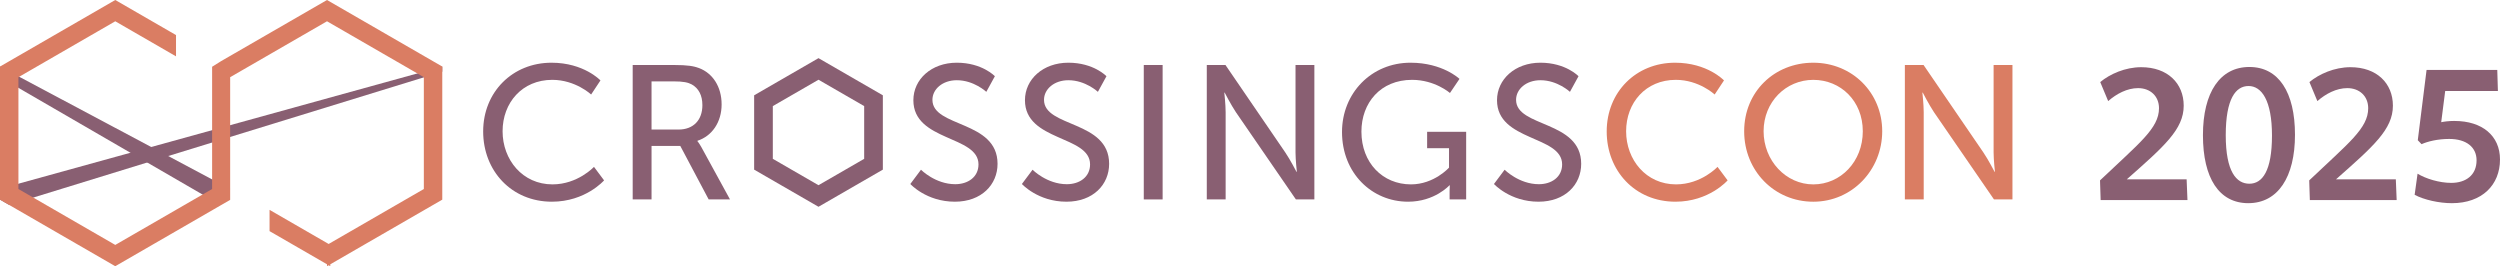<?xml version="1.0" encoding="UTF-8"?><svg id="Layer_1" xmlns="http://www.w3.org/2000/svg" viewBox="0 0 2067.76 220.18"><defs><style>.cls-1{fill:#895f72;}.cls-1,.cls-2{stroke-width:0px;}.cls-2{fill:#da7d63;}</style></defs><polygon class="cls-1" points="0 156.15 0 165.13 7.62 169.53 365.81 59.28 365.81 55.04 0 156.15"/><polygon class="cls-1" points="0 63.84 175.07 165.28 190.37 156.33 0 55.04 0 63.84"/><polygon class="cls-2" points="365.81 165.13 365.81 165.13 365.81 165.13 365.81 165.13 365.81 55.04 361.27 57.66 365.81 55.04 270.47 0 182.9 50.55 175.44 55.22 175.44 156.33 175.44 156.33 175.44 156.33 95.34 202.58 15.24 156.33 15.24 63.84 5.3 58.1 15.25 63.84 95.34 17.6 141.1 44.02 145.58 46.6 145.58 29.01 141.07 26.4 95.34 0 0 55.04 0 55.04 0 165.13 95.34 220.18 95.34 220.18 95.34 220.18 95.34 220.18 95.34 220.18 182.9 169.62 182.9 169.62 182.9 169.62 190.37 165.31 190.37 63.84 190.37 63.84 190.37 63.84 270.47 17.6 350.56 63.84 350.56 156.33 271.83 201.79 227.43 176.16 222.95 173.57 222.95 191.17 227.46 193.77 270.47 218.6 270.47 220.18 271.83 219.39 273.19 220.18 273.19 218.6 365.81 165.13 365.81 165.13"/><path class="cls-1" d="m456.16,51.87c26.77,0,40.48,14.65,40.48,14.65l-7.72,11.65s-12.92-12.13-32.13-12.13c-24.88,0-41.1,18.9-41.1,42.52s16.54,43.94,41.26,43.94c20.94,0,34.33-14.49,34.33-14.49l8.35,11.18s-15.28,17.64-43.15,17.64c-33.39,0-56.85-25.51-56.85-58.11s24.26-56.85,56.54-56.85"/><path class="cls-1" d="m561.26,107.15c12.13,0,19.69-7.72,19.69-20.16,0-8.19-3.15-14.02-8.82-17.17-3-1.58-6.62-2.52-15.28-2.52h-17.96v39.85h22.37Zm-37.96-53.39h34.02c11.66,0,16.54.95,20.79,2.52,11.34,4.25,18.74,15.43,18.74,30.08s-7.88,26.14-20,30.08v.32s1.26,1.42,3.31,5.04l23.62,43.15h-17.64l-23.47-44.25h-23.78v44.25h-15.59V53.76Z"/><path class="cls-1" d="m761.75,140.38s11.81,11.97,28.35,11.97c10.39,0,19.21-5.83,19.21-16.38,0-24.1-53.86-18.9-53.86-53.08,0-17.32,14.96-31.03,35.91-31.03s31.5,11.18,31.5,11.18l-7.08,12.92s-10.24-9.61-24.41-9.61c-11.81,0-20.16,7.4-20.16,16.22,0,22.99,53.86,16.85,53.86,52.92,0,17.17-13.23,31.34-35.28,31.34-23.63,0-36.86-14.65-36.86-14.65l8.82-11.81Z"/><path class="cls-1" d="m854.04,140.38s11.81,11.97,28.35,11.97c10.39,0,19.21-5.83,19.21-16.38,0-24.1-53.86-18.9-53.86-53.08,0-17.32,14.96-31.03,35.91-31.03s31.5,11.18,31.5,11.18l-7.08,12.92s-10.24-9.61-24.41-9.61c-11.82,0-20.16,7.4-20.16,16.22,0,22.99,53.86,16.85,53.86,52.92,0,17.17-13.23,31.34-35.28,31.34-23.63,0-36.86-14.65-36.86-14.65l8.82-11.81Z"/><rect class="cls-1" x="946.02" y="53.76" width="15.59" height="111.19"/><path class="cls-1" d="m998.15,53.76h15.43l49.45,72.29c4.1,5.99,9.29,16.07,9.29,16.07h.31s-1.1-9.92-1.1-16.07V53.76h15.59v111.19h-15.28l-49.61-72.13c-4.1-6.14-9.29-16.22-9.29-16.22h-.31s1.1,9.92,1.1,16.22v72.13h-15.59V53.76Z"/><path class="cls-1" d="m1166.67,51.87c26.62,0,40.48,13.39,40.48,13.39l-7.88,11.65s-12.44-10.87-31.34-10.87c-26.14,0-41.89,19.06-41.89,42.84,0,25.83,17.64,43.62,40.95,43.62,19.21,0,31.5-13.86,31.5-13.86v-16.07h-18.11v-13.54h32.29v55.91h-13.7v-6.93c0-2.36.16-4.72.16-4.72h-.32s-12.13,13.54-34.18,13.54c-29.92,0-54.65-23.62-54.65-57.64,0-32.13,24.25-57.33,56.7-57.33"/><path class="cls-1" d="m1244.48,140.38s11.81,11.97,28.35,11.97c10.39,0,19.21-5.83,19.21-16.38,0-24.1-53.86-18.9-53.86-53.08,0-17.32,14.96-31.03,35.91-31.03s31.5,11.18,31.5,11.18l-7.08,12.92s-10.24-9.61-24.41-9.61c-11.82,0-20.16,7.4-20.16,16.22,0,22.99,53.86,16.85,53.86,52.92,0,17.17-13.23,31.34-35.28,31.34-23.63,0-36.86-14.65-36.86-14.65l8.82-11.81Z"/><path class="cls-2" d="m1385.44,51.87c26.77,0,40.48,14.65,40.48,14.65l-7.72,11.65s-12.92-12.13-32.13-12.13c-24.88,0-41.1,18.9-41.1,42.52s16.54,43.94,41.26,43.94c20.94,0,34.33-14.49,34.33-14.49l8.35,11.18s-15.28,17.64-43.15,17.64c-33.39,0-56.85-25.51-56.85-58.11s24.25-56.85,56.54-56.85"/><path class="cls-2" d="m1499.78,152.51c22.68,0,40.95-18.9,40.95-43.94s-18.27-42.52-40.95-42.52-41.1,18.27-41.1,42.52,18.43,43.94,41.1,43.94m0-100.64c32.13,0,57.01,24.73,57.01,56.7s-24.88,58.27-57.01,58.27-57.17-25.51-57.17-58.27,25.04-56.7,57.17-56.7"/><path class="cls-2" d="m1575.54,53.76h15.44l49.45,72.29c4.1,5.99,9.29,16.07,9.29,16.07h.31s-1.11-9.92-1.11-16.07V53.76h15.59v111.19h-15.28l-49.61-72.13c-4.1-6.14-9.29-16.22-9.29-16.22h-.32s1.1,9.92,1.1,16.22v72.13h-15.59V53.76Z"/><path class="cls-1" d="m676.98,171.03l-53.23-30.73v-61.47l53.23-30.74,53.23,30.74v61.47l-53.23,30.73Zm-37.78-39.66l37.78,21.81,37.78-21.81v-43.62l-37.78-21.81-37.78,21.81v43.62Z"/><path class="cls-1" d="m1737.45,165.46l-.52-16.26c32.18-30.63,48.79-42.91,48.79-59.7,0-9.86-7.09-16.61-17.3-16.61-9,0-17.82,4.67-24.74,10.73l-6.57-15.75c7.96-6.58,20.59-12.29,33.91-12.29,21.8,0,35.13,13.32,35.13,31.84,0,19.55-16.09,33.57-47.07,60.91-.69,0,49.49,0,49.49,0l.69,17.13h-71.81Z"/><path class="cls-1" d="m1859.61,168.05c-24.22,0-37.55-20.76-37.55-56.24s14.19-56.41,38.41-56.41,37.72,20.94,37.72,56.06-14.19,56.58-38.59,56.58Zm.17-96.9c-10.55,0-18.86,10.38-18.86,40.66s8.83,40.14,19.55,40.14,18.69-10.55,18.69-39.8-8.65-41.01-19.38-41.01Z"/><path class="cls-1" d="m1910.48,165.46l-.52-16.26c32.18-30.63,48.79-42.91,48.79-59.7,0-9.86-7.09-16.61-17.3-16.61-9,0-17.82,4.67-24.74,10.73l-6.57-15.75c7.96-6.58,20.59-12.29,33.91-12.29,21.8,0,35.13,13.32,35.13,31.84,0,19.55-16.09,33.57-47.07,60.91-.69,0,49.49,0,49.49,0l.69,17.13h-71.81Z"/><path class="cls-1" d="m2030.21,100.05c22.67,0,37.55,12.11,37.55,31.84,0,21.11-14.88,36.16-39.8,36.16-10.55,0-23.01-2.77-30.8-6.92l2.42-17.48c6.75,4.15,17.99,7.61,27.86,7.61,12.11,0,20.94-6.4,20.94-18.69,0-10.73-8.31-17.65-22.67-17.65-9.52,0-17.82,2.08-22.84,4.33l-3.11-3.29,7.27-58.14h58.48l.52,17.47h-43.6l-3.29,25.78c2.6-.52,6.4-1.04,11.07-1.04Z"/></svg>